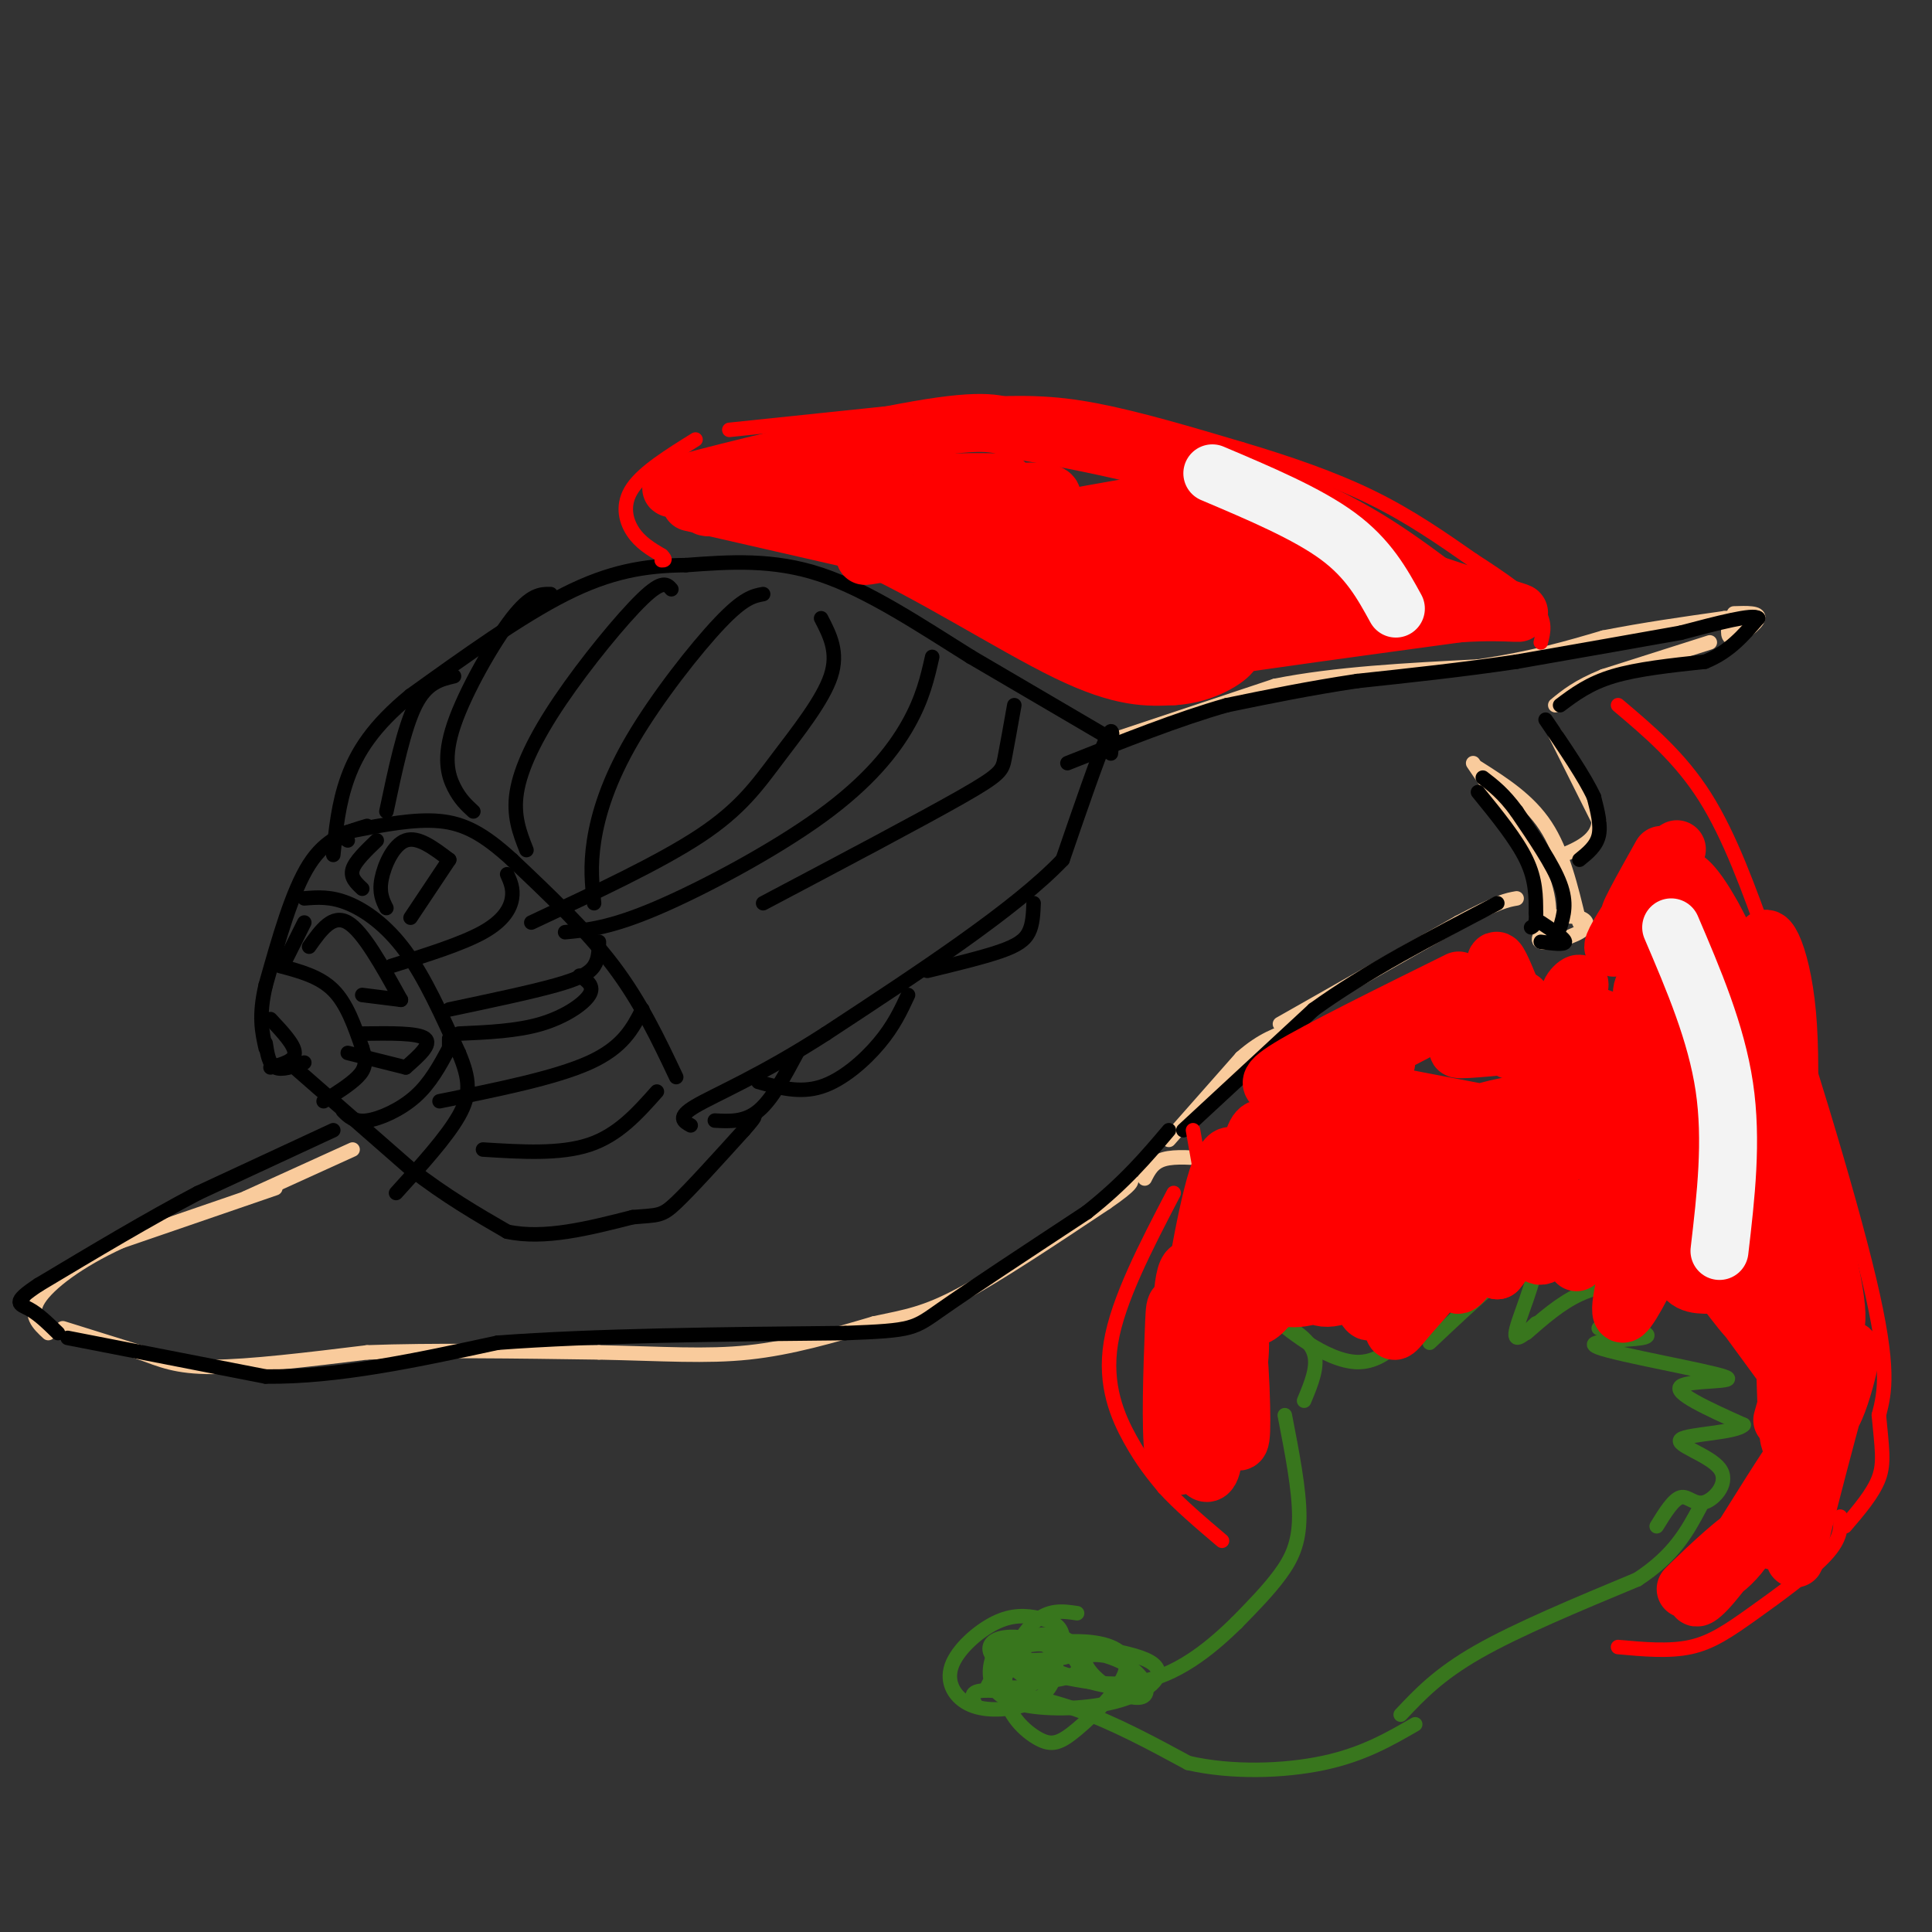 <svg viewBox='0 0 400 400' version='1.1' xmlns='http://www.w3.org/2000/svg' xmlns:xlink='http://www.w3.org/1999/xlink'><rect x="0" y="0" width="400" height="400" fill="#333333" stroke="none"/><g fill='none' stroke='#f9cb9c' stroke-width='3' stroke-linecap='round' stroke-linejoin='round'><path d='M73,238c0.000,0.000 -22.000,10.000 -22,10'/><path d='M57,246c0.000,0.000 -32.000,11.000 -32,11'/><path d='M25,257c-8.844,4.067 -14.956,8.733 -17,12c-2.044,3.267 -0.022,5.133 2,7'/><path d='M13,275c0.000,0.000 16.000,5.000 16,5'/><path d='M29,280c4.400,1.578 7.400,3.022 15,3c7.600,-0.022 19.800,-1.511 32,-3'/><path d='M76,280c13.333,-0.500 30.667,-0.250 48,0'/><path d='M124,280c13.200,0.267 22.200,0.933 31,0c8.800,-0.933 17.400,-3.467 26,-6'/><path d='M181,274c6.711,-1.422 10.489,-1.978 18,-6c7.511,-4.022 18.756,-11.511 30,-19'/><path d='M229,249c5.833,-4.000 5.417,-4.500 5,-5'/><path d='M237,244c0.833,-1.667 1.667,-3.333 4,-4c2.333,-0.667 6.167,-0.333 10,0'/><path d='M242,236c0.000,0.000 15.000,-17.000 15,-17'/><path d='M257,219c4.333,-3.833 7.667,-4.917 11,-6'/><path d='M265,212c0.000,0.000 37.000,-21.000 37,-21'/><path d='M302,191c8.167,-4.333 10.083,-4.667 12,-5'/><path d='M322,152c0.000,0.000 9.000,18.000 9,18'/><path d='M331,170c-0.167,4.333 -5.083,6.167 -10,8'/><path d='M231,153c0.000,0.000 33.000,-11.000 33,-11'/><path d='M264,142c12.500,-2.500 27.250,-3.250 42,-4'/><path d='M306,138c11.333,-1.667 18.667,-3.833 26,-6'/><path d='M332,132c8.500,-1.667 16.750,-2.833 25,-4'/><path d='M357,128c4.333,-0.333 2.667,0.833 1,2'/><path d='M359,127c2.644,-0.089 5.289,-0.178 5,1c-0.289,1.178 -3.511,3.622 -5,4c-1.489,0.378 -1.244,-1.311 -1,-3'/><path d='M354,133c0.000,0.000 -22.000,7.000 -22,7'/><path d='M332,140c-5.333,2.167 -7.667,4.083 -10,6'/><path d='M306,159c5.250,3.333 10.500,6.667 14,12c3.500,5.333 5.250,12.667 7,20'/><path d='M305,158c5.750,8.417 11.500,16.833 14,23c2.500,6.167 1.750,10.083 1,14'/><path d='M322,190c-2.125,2.250 -4.250,4.500 -3,5c1.250,0.500 5.875,-0.750 8,-2c2.125,-1.250 1.750,-2.500 0,-3c-1.750,-0.500 -4.875,-0.250 -8,0'/></g>
<g fill='none' stroke='#000000' stroke-width='3' stroke-linecap='round' stroke-linejoin='round'><path d='M69,234c0.000,0.000 -28.000,13.000 -28,13'/><path d='M41,247c-10.167,5.333 -21.583,12.167 -33,19'/><path d='M8,266c-5.844,3.844 -3.956,3.956 -2,5c1.956,1.044 3.978,3.022 6,5'/><path d='M14,277c0.000,0.000 41.000,8.000 41,8'/><path d='M55,285c14.833,0.167 31.417,-3.417 48,-7'/><path d='M103,278c20.000,-1.500 46.000,-1.750 72,-2'/><path d='M175,276c14.311,-0.533 14.089,-0.867 20,-5c5.911,-4.133 17.956,-12.067 30,-20'/><path d='M225,251c7.833,-6.167 12.417,-11.583 17,-17'/><path d='M245,234c0.000,0.000 27.000,-25.000 27,-25'/><path d='M272,209c10.833,-7.833 24.417,-14.917 38,-22'/><path d='M306,164c4.000,4.917 8.000,9.833 10,14c2.000,4.167 2.000,7.583 2,11'/><path d='M318,189c0.167,2.333 -0.417,2.667 -1,3'/><path d='M319,195c2.500,0.333 5.000,0.667 5,0c0.000,-0.667 -2.500,-2.333 -5,-4'/><path d='M323,192c0.750,-2.500 1.500,-5.000 0,-9c-1.500,-4.000 -5.250,-9.500 -9,-15'/><path d='M314,168c-2.667,-3.667 -4.833,-5.333 -7,-7'/><path d='M327,178c1.750,-1.417 3.500,-2.833 4,-5c0.500,-2.167 -0.250,-5.083 -1,-8'/><path d='M330,165c-1.833,-4.000 -5.917,-10.000 -10,-16'/><path d='M323,146c3.000,-2.250 6.000,-4.500 11,-6c5.000,-1.500 12.000,-2.250 19,-3'/><path d='M353,137c5.000,-2.000 8.000,-5.500 11,-9'/><path d='M364,128c-0.833,-1.000 -8.417,1.000 -16,3'/><path d='M348,131c-8.333,1.500 -21.167,3.750 -34,6'/><path d='M314,137c-11.167,1.667 -22.083,2.833 -33,4'/><path d='M281,141c-10.000,1.500 -18.500,3.250 -27,5'/><path d='M254,146c-10.000,2.833 -21.500,7.417 -33,12'/><path d='M230,156c0.333,-3.333 0.667,-6.667 -1,-3c-1.667,3.667 -5.333,14.333 -9,25'/><path d='M220,178c-9.667,10.167 -29.333,23.083 -49,36'/><path d='M171,214c-13.578,8.756 -23.022,12.644 -27,15c-3.978,2.356 -2.489,3.178 -1,4'/><path d='M140,223c-3.667,-7.750 -7.333,-15.500 -13,-23c-5.667,-7.500 -13.333,-14.750 -21,-22'/><path d='M106,178c-5.800,-5.289 -9.800,-7.511 -15,-8c-5.200,-0.489 -11.600,0.756 -18,2'/><path d='M73,172c-3.167,0.667 -2.083,1.333 -1,2'/><path d='M76,171c-4.250,1.250 -8.500,2.500 -12,8c-3.500,5.500 -6.250,15.250 -9,25'/><path d='M55,204c-1.500,6.333 -0.750,9.667 0,13'/><path d='M58,200c4.083,1.083 8.167,2.167 11,5c2.833,2.833 4.417,7.417 6,12'/><path d='M75,217c1.022,2.978 0.578,4.422 -1,6c-1.578,1.578 -4.289,3.289 -7,5'/><path d='M56,211c2.500,2.667 5.000,5.333 5,7c0.000,1.667 -2.500,2.333 -5,3'/><path d='M55,216c0.333,2.167 0.667,4.333 2,5c1.333,0.667 3.667,-0.167 6,-1'/><path d='M61,221c0.000,0.000 24.000,21.000 24,21'/><path d='M85,242c7.333,5.667 13.667,9.333 20,13'/><path d='M105,255c7.667,1.667 16.833,-0.667 26,-3'/><path d='M131,252c5.422,-0.467 5.978,-0.133 9,-3c3.022,-2.867 8.511,-8.933 14,-15'/><path d='M154,234c2.667,-3.000 2.333,-3.000 2,-3'/><path d='M148,232c3.083,0.167 6.167,0.333 9,-2c2.833,-2.333 5.417,-7.167 8,-12'/><path d='M157,224c4.289,1.200 8.578,2.400 13,1c4.422,-1.400 8.978,-5.400 12,-9c3.022,-3.600 4.511,-6.800 6,-10'/><path d='M192,201c5.689,-1.378 11.378,-2.756 15,-4c3.622,-1.244 5.178,-2.356 6,-4c0.822,-1.644 0.911,-3.822 1,-6'/><path d='M230,153c0.000,0.000 -29.000,-17.000 -29,-17'/><path d='M201,136c-10.156,-6.333 -21.044,-13.667 -31,-17c-9.956,-3.333 -18.978,-2.667 -28,-2'/><path d='M142,117c-8.489,0.089 -15.711,1.311 -25,6c-9.289,4.689 -20.644,12.844 -32,21'/><path d='M85,144c-7.733,6.333 -11.067,11.667 -13,17c-1.933,5.333 -2.467,10.667 -3,16'/></g>
<g fill='none' stroke='#ff0000' stroke-width='3' stroke-linecap='round' stroke-linejoin='round'><path d='M144,91c-5.356,3.333 -10.711,6.667 -13,10c-2.289,3.333 -1.511,6.667 0,9c1.511,2.333 3.756,3.667 6,5'/><path d='M137,115c1.000,1.000 0.500,1.000 0,1'/><path d='M151,89c0.000,0.000 48.000,-5.000 48,-5'/><path d='M199,84c12.356,-0.911 19.244,-0.689 28,1c8.756,1.689 19.378,4.844 30,8'/><path d='M257,93c9.733,2.889 19.067,6.111 27,10c7.933,3.889 14.467,8.444 21,13'/><path d='M305,116c6.111,3.933 10.889,7.267 13,10c2.111,2.733 1.556,4.867 1,7'/><path d='M335,146c6.417,5.417 12.833,10.833 18,19c5.167,8.167 9.083,19.083 13,30'/><path d='M366,195c6.600,18.978 16.600,51.422 21,70c4.400,18.578 3.200,23.289 2,28'/><path d='M389,293c0.622,6.800 1.178,9.800 0,13c-1.178,3.200 -4.089,6.600 -7,10'/><path d='M381,314c0.131,2.232 0.262,4.464 -3,8c-3.262,3.536 -9.917,8.375 -15,12c-5.083,3.625 -8.595,6.036 -13,7c-4.405,0.964 -9.702,0.482 -15,0'/><path d='M243,247c-5.778,11.089 -11.556,22.178 -13,31c-1.444,8.822 1.444,15.378 4,20c2.556,4.622 4.778,7.311 7,10'/><path d='M241,308c3.167,3.500 7.583,7.250 12,11'/><path d='M247,234c0.000,0.000 3.000,17.000 3,17'/></g>
<g fill='none' stroke='#38761d' stroke-width='3' stroke-linecap='round' stroke-linejoin='round'><path d='M266,293c1.511,7.756 3.022,15.511 3,21c-0.022,5.489 -1.578,8.711 -4,12c-2.422,3.289 -5.711,6.644 -9,10'/><path d='M256,336c-4.467,4.356 -11.133,10.244 -19,12c-7.867,1.756 -16.933,-0.622 -26,-3'/><path d='M223,334c-2.953,-0.443 -5.906,-0.886 -9,2c-3.094,2.886 -6.329,9.101 -6,14c0.329,4.899 4.221,8.481 7,10c2.779,1.519 4.446,0.974 8,-2c3.554,-2.974 8.995,-8.378 10,-12c1.005,-3.622 -2.427,-5.464 -7,-6c-4.573,-0.536 -10.286,0.232 -16,1'/><path d='M208,340c-1.686,3.139 -3.373,6.278 -2,8c1.373,1.722 5.804,2.029 9,0c3.196,-2.029 5.157,-6.392 5,-9c-0.157,-2.608 -2.430,-3.459 -5,-4c-2.570,-0.541 -5.435,-0.770 -9,1c-3.565,1.770 -7.830,5.540 -9,9c-1.170,3.460 0.756,6.610 4,8c3.244,1.390 7.805,1.022 11,0c3.195,-1.022 5.025,-2.696 6,-5c0.975,-2.304 1.096,-5.236 -1,-7c-2.096,-1.764 -6.411,-2.360 -9,-2c-2.589,0.360 -3.454,1.674 -3,3c0.454,1.326 2.227,2.663 4,4'/><path d='M219,346c-6.106,-0.848 -12.212,-1.697 -11,-2c1.212,-0.303 9.743,-0.061 13,-1c3.257,-0.939 1.239,-3.059 -1,-4c-2.239,-0.941 -4.700,-0.702 -7,0c-2.300,0.702 -4.438,1.868 -1,4c3.438,2.132 12.452,5.231 17,6c4.548,0.769 4.629,-0.793 5,-2c0.371,-1.207 1.030,-2.059 -1,-3c-2.030,-0.941 -6.751,-1.970 -8,-1c-1.249,0.970 0.975,3.941 4,6c3.025,2.059 6.853,3.208 8,2c1.147,-1.208 -0.387,-4.774 -5,-7c-4.613,-2.226 -12.307,-3.113 -20,-4'/><path d='M212,340c-3.824,0.936 -3.385,5.277 0,7c3.385,1.723 9.715,0.830 11,-1c1.285,-1.830 -2.475,-4.596 -6,-6c-3.525,-1.404 -6.814,-1.446 -9,0c-2.186,1.446 -3.269,4.379 -3,7c0.269,2.621 1.889,4.928 7,6c5.111,1.072 13.712,0.909 20,-1c6.288,-1.909 10.263,-5.563 6,-8c-4.263,-2.437 -16.763,-3.656 -23,-4c-6.237,-0.344 -6.211,0.187 -7,2c-0.789,1.813 -2.395,4.906 -4,8'/><path d='M202,353c-0.756,-1.467 -1.511,-2.933 2,-3c3.511,-0.067 11.289,1.267 19,4c7.711,2.733 15.356,6.867 23,11'/><path d='M246,365c8.956,2.067 19.844,1.733 28,0c8.156,-1.733 13.578,-4.867 19,-8'/><path d='M290,355c3.917,-4.167 7.833,-8.333 16,-13c8.167,-4.667 20.583,-9.833 33,-15'/><path d='M339,327c7.667,-5.000 10.333,-10.000 13,-15'/><path d='M270,290c1.500,-3.583 3.000,-7.167 2,-10c-1.000,-2.833 -4.500,-4.917 -8,-7'/><path d='M264,273c1.822,1.533 10.378,8.867 17,9c6.622,0.133 11.311,-6.933 16,-14'/><path d='M297,268c2.333,-1.000 0.167,3.500 -2,8'/><path d='M296,278c9.289,-8.756 18.578,-17.511 21,-17c2.422,0.511 -2.022,10.289 -3,14c-0.978,3.711 1.511,1.356 4,-1'/><path d='M316,276c3.533,-3.089 7.067,-6.178 11,-8c3.933,-1.822 8.267,-2.378 9,-1c0.733,1.378 -2.133,4.689 -5,8'/><path d='M335,274c4.013,1.220 8.026,2.440 5,3c-3.026,0.560 -13.089,0.459 -9,2c4.089,1.541 22.332,4.722 26,6c3.668,1.278 -7.238,0.651 -9,2c-1.762,1.349 5.619,4.675 13,8'/><path d='M361,295c-1.450,1.676 -11.576,1.866 -13,3c-1.424,1.134 5.856,3.211 8,6c2.144,2.789 -0.846,6.289 -3,7c-2.154,0.711 -3.473,-1.368 -5,-1c-1.527,0.368 -3.264,3.184 -5,6'/></g>
<g fill='none' stroke='#ff0000' stroke-width='12' stroke-linecap='round' stroke-linejoin='round'><path d='M302,203c-14.500,7.167 -29.000,14.333 -35,18c-6.000,3.667 -3.500,3.833 -1,4'/><path d='M306,207c-13.417,6.917 -26.833,13.833 -30,16c-3.167,2.167 3.917,-0.417 11,-3'/><path d='M326,212c-11.250,2.167 -22.500,4.333 -24,5c-1.500,0.667 6.750,-0.167 15,-1'/><path d='M332,213c5.956,-0.444 11.911,-0.889 7,0c-4.911,0.889 -20.689,3.111 -25,4c-4.311,0.889 2.844,0.444 10,0'/><path d='M335,212c-4.635,-1.539 -9.270,-3.078 -10,-5c-0.730,-1.922 2.443,-4.226 2,-3c-0.443,1.226 -4.504,5.984 -7,8c-2.496,2.016 -3.427,1.290 -4,0c-0.573,-1.290 -0.786,-3.145 -1,-5'/><path d='M314,208c0.000,0.000 -1.000,2.000 -1,2'/><path d='M314,208c-1.667,-4.167 -3.333,-8.333 -4,-9c-0.667,-0.667 -0.333,2.167 0,5'/><path d='M310,204c1.022,2.467 3.578,6.133 6,8c2.422,1.867 4.711,1.933 7,2'/><path d='M344,177c-4.074,7.270 -8.149,14.540 -6,12c2.149,-2.540 10.521,-14.891 9,-13c-1.521,1.891 -12.933,18.022 -13,20c-0.067,1.978 11.213,-10.198 13,-11c1.787,-0.802 -5.918,9.771 -7,13c-1.082,3.229 4.459,-0.885 10,-5'/><path d='M350,193c3.307,-2.149 6.574,-5.021 3,-2c-3.574,3.021 -13.989,11.933 -13,15c0.989,3.067 13.382,0.287 14,1c0.618,0.713 -10.538,4.918 -14,7c-3.462,2.082 0.769,2.041 5,2'/><path d='M351,220c-5.377,-2.521 -10.753,-5.043 -13,-5c-2.247,0.043 -1.363,2.650 4,5c5.363,2.350 15.207,4.442 18,6c2.793,1.558 -1.464,2.581 -8,-2c-6.536,-4.581 -15.350,-14.766 -12,-11c3.350,3.766 18.865,21.481 21,25c2.135,3.519 -9.108,-7.160 -18,-13c-8.892,-5.840 -15.432,-6.842 -18,-6c-2.568,0.842 -1.162,3.526 4,7c5.162,3.474 14.081,7.737 23,12'/><path d='M352,238c5.000,2.333 6.000,2.167 7,2'/><path d='M353,239c-24.088,-4.450 -48.177,-8.900 -59,-11c-10.823,-2.100 -8.381,-1.850 -5,1c3.381,2.850 7.701,8.300 13,11c5.299,2.700 11.576,2.650 17,1c5.424,-1.650 9.996,-4.901 12,-7c2.004,-2.099 1.441,-3.045 0,-4c-1.441,-0.955 -3.761,-1.918 -8,-2c-4.239,-0.082 -10.397,0.719 -15,2c-4.603,1.281 -7.650,3.044 -11,6c-3.350,2.956 -7.003,7.104 -8,9c-0.997,1.896 0.660,1.538 2,2c1.340,0.462 2.361,1.744 5,0c2.639,-1.744 6.895,-6.512 9,-9c2.105,-2.488 2.058,-2.694 1,-4c-1.058,-1.306 -3.129,-3.711 -7,-4c-3.871,-0.289 -9.542,1.538 -14,6c-4.458,4.462 -7.702,11.561 -8,13c-0.298,1.439 2.351,-2.780 5,-7'/><path d='M282,242c0.239,-2.191 -1.664,-4.170 -3,-7c-1.336,-2.830 -2.104,-6.511 -6,0c-3.896,6.511 -10.920,23.213 -12,28c-1.080,4.787 3.785,-2.342 6,-8c2.215,-5.658 1.780,-9.845 1,-12c-0.780,-2.155 -1.907,-2.279 -4,-2c-2.093,0.279 -5.153,0.959 -7,6c-1.847,5.041 -2.481,14.442 -2,19c0.481,4.558 2.078,4.274 3,5c0.922,0.726 1.170,2.461 3,1c1.830,-1.461 5.242,-6.118 7,-9c1.758,-2.882 1.863,-3.988 2,-8c0.137,-4.012 0.305,-10.931 -1,-15c-1.305,-4.069 -4.082,-5.288 -6,-6c-1.918,-0.712 -2.977,-0.918 -4,4c-1.023,4.918 -2.012,14.959 -3,25'/><path d='M256,263c1.997,-2.945 8.489,-22.807 7,-24c-1.489,-1.193 -10.960,16.282 -13,20c-2.040,3.718 3.350,-6.323 5,-13c1.650,-6.677 -0.440,-9.990 -3,-2c-2.560,7.990 -5.588,27.283 -6,31c-0.412,3.717 1.794,-8.141 4,-20'/><path d='M250,255c-0.587,5.653 -4.053,29.787 -4,37c0.053,7.213 3.627,-2.493 4,-12c0.373,-9.507 -2.454,-18.815 -4,-17c-1.546,1.815 -1.812,14.753 0,22c1.812,7.247 5.701,8.804 8,11c2.299,2.196 3.008,5.032 3,-2c-0.008,-7.032 -0.733,-23.932 -3,-22c-2.267,1.932 -6.076,22.695 -6,28c0.076,5.305 4.038,-4.847 8,-15'/><path d='M256,285c1.360,-5.817 0.760,-12.859 -1,-13c-1.760,-0.141 -4.681,6.619 -6,14c-1.319,7.381 -1.036,15.384 0,18c1.036,2.616 2.827,-0.153 2,-7c-0.827,-6.847 -4.271,-17.770 -6,-23c-1.729,-5.230 -1.743,-4.765 -2,2c-0.257,6.765 -0.757,19.832 0,25c0.757,5.168 2.770,2.437 6,-9c3.230,-11.437 7.677,-31.579 11,-41c3.323,-9.421 5.521,-8.120 8,-5c2.479,3.120 5.240,8.060 8,13'/><path d='M276,259c-1.240,3.623 -8.340,6.179 -10,8c-1.660,1.821 2.121,2.905 9,0c6.879,-2.905 16.856,-9.799 17,-12c0.144,-2.201 -9.544,0.292 -15,3c-5.456,2.708 -6.679,5.631 -6,8c0.679,2.369 3.259,4.185 9,1c5.741,-3.185 14.642,-11.369 16,-14c1.358,-2.631 -4.827,0.292 -8,5c-3.173,4.708 -3.335,11.202 -4,13c-0.665,1.798 -1.832,-1.101 -3,-4'/><path d='M281,267c2.219,-4.116 9.265,-12.408 11,-11c1.735,1.408 -1.843,12.514 -3,17c-1.157,4.486 0.105,2.351 3,-1c2.895,-3.351 7.422,-7.917 10,-14c2.578,-6.083 3.206,-13.682 2,-10c-1.206,3.682 -4.248,18.645 -2,18c2.248,-0.645 9.785,-16.899 12,-20c2.215,-3.101 -0.893,6.949 -4,17'/><path d='M310,263c2.310,-2.415 10.084,-16.952 11,-17c0.916,-0.048 -5.026,14.395 -2,14c3.026,-0.395 15.020,-15.627 16,-15c0.980,0.627 -9.055,17.113 -9,17c0.055,-0.113 10.200,-16.824 13,-17c2.800,-0.176 -1.746,16.183 -3,23c-1.254,6.817 0.785,4.090 4,-2c3.215,-6.090 7.608,-15.545 12,-25'/><path d='M352,241c0.763,-0.225 -3.329,11.713 -4,18c-0.671,6.287 2.080,6.922 5,7c2.920,0.078 6.008,-0.403 7,-9c0.992,-8.597 -0.113,-25.311 1,-25c1.113,0.311 4.445,17.647 6,26c1.555,8.353 1.334,7.724 2,-3c0.666,-10.724 2.218,-31.541 1,-45c-1.218,-13.459 -5.205,-19.560 -5,-13c0.205,6.560 4.603,25.780 9,45'/><path d='M374,242c1.918,11.225 2.211,16.788 -4,4c-6.211,-12.788 -18.928,-43.929 -22,-57c-3.072,-13.071 3.500,-8.074 12,12c8.500,20.074 18.927,55.224 18,52c-0.927,-3.224 -13.207,-44.823 -14,-47c-0.793,-2.177 9.902,35.068 14,53c4.098,17.932 1.599,16.552 0,15c-1.599,-1.552 -2.300,-3.276 -3,-5'/><path d='M375,269c0.044,-8.818 1.655,-28.364 1,-20c-0.655,8.364 -3.577,44.636 -5,49c-1.423,4.364 -1.349,-23.180 -2,-35c-0.651,-11.820 -2.028,-7.916 -4,-6c-1.972,1.916 -4.539,1.843 -4,6c0.539,4.157 4.184,12.542 2,11c-2.184,-1.542 -10.195,-13.012 -10,-13c0.195,0.012 8.598,11.506 17,23'/><path d='M370,284c3.167,3.667 2.583,1.333 2,-1'/><path d='M374,281c-0.220,-8.087 -0.440,-16.174 0,-11c0.440,5.174 1.540,23.609 4,24c2.460,0.391 6.280,-17.262 5,-14c-1.280,3.262 -7.661,27.437 -10,37c-2.339,9.563 -0.637,4.512 -2,3c-1.363,-1.512 -5.790,0.516 -5,-4c0.790,-4.516 6.797,-15.576 6,-15c-0.797,0.576 -8.399,12.788 -16,25'/><path d='M356,326c-4.015,5.285 -6.051,5.997 -4,3c2.051,-2.997 8.191,-9.704 7,-9c-1.191,0.704 -9.711,8.818 -10,9c-0.289,0.182 7.655,-7.570 11,-10c3.345,-2.430 2.093,0.461 0,3c-2.093,2.539 -5.027,4.725 -3,2c2.027,-2.725 9.013,-10.363 16,-18'/><path d='M376,292c-1.417,-2.667 -2.833,-5.333 -4,-5c-1.167,0.333 -2.083,3.667 -3,7'/><path d='M271,129c-12.013,1.958 -24.026,3.916 -16,3c8.026,-0.916 36.091,-4.707 41,-7c4.909,-2.293 -13.336,-3.087 -31,-2c-17.664,1.087 -34.745,4.054 -22,4c12.745,-0.054 55.316,-3.130 59,-3c3.684,0.130 -31.519,3.466 -44,5c-12.481,1.534 -2.241,1.267 8,1'/><path d='M266,130c11.988,-0.762 37.958,-3.167 31,-3c-6.958,0.167 -46.845,2.905 -57,3c-10.155,0.095 9.423,-2.452 29,-5'/><path d='M285,121c-23.360,3.936 -46.719,7.872 -56,10c-9.281,2.128 -4.483,2.449 9,0c13.483,-2.449 35.650,-7.668 45,-11c9.350,-3.332 5.882,-4.775 -11,-2c-16.882,2.775 -47.179,9.770 -47,9c0.179,-0.770 30.834,-9.305 42,-13c11.166,-3.695 2.843,-2.551 0,-3c-2.843,-0.449 -0.205,-2.492 -12,0c-11.795,2.492 -38.022,9.517 -44,12c-5.978,2.483 8.292,0.424 17,-2c8.708,-2.424 11.854,-5.212 15,-8'/><path d='M243,113c1.351,-2.247 -2.772,-3.864 -14,-2c-11.228,1.864 -29.561,7.210 -21,5c8.561,-2.210 44.015,-11.974 42,-13c-2.015,-1.026 -41.501,6.687 -59,10c-17.499,3.313 -13.012,2.228 -4,0c9.012,-2.228 22.550,-5.597 28,-8c5.450,-2.403 2.814,-3.839 -6,-3c-8.814,0.839 -23.804,3.954 -25,4c-1.196,0.046 11.402,-2.977 24,-6'/><path d='M208,100c-5.700,-0.676 -31.951,0.633 -38,1c-6.049,0.367 8.102,-0.209 12,-1c3.898,-0.791 -2.458,-1.797 -10,-1c-7.542,0.797 -16.271,3.399 -25,6'/><path d='M147,105c-2.833,0.333 2.583,-1.833 8,-4'/><path d='M153,99c-4.000,1.250 -8.000,2.500 -8,3c0.000,0.500 4.000,0.250 8,0'/><path d='M153,99c-9.533,1.644 -19.067,3.289 -11,1c8.067,-2.289 33.733,-8.511 48,-11c14.267,-2.489 17.133,-1.244 20,0'/><path d='M210,89c13.333,2.000 36.667,7.000 53,13c16.333,6.000 25.667,13.000 35,20'/><path d='M298,122c6.467,3.956 5.133,3.844 4,4c-1.133,0.156 -2.067,0.578 -3,1'/><path d='M275,127c0.000,0.000 -10.000,-2.000 -10,-2'/><path d='M143,104c0.000,0.000 35.000,8.000 35,8'/><path d='M178,112c14.022,6.133 31.578,17.467 43,23c11.422,5.533 16.711,5.267 22,5'/><path d='M243,140c6.373,-0.352 11.306,-3.734 12,-5c0.694,-1.266 -2.852,-0.418 -6,0c-3.148,0.418 -5.900,0.405 3,-1c8.900,-1.405 29.450,-4.203 50,-7'/><path d='M302,127c11.600,-0.778 15.600,0.778 10,-1c-5.600,-1.778 -20.800,-6.889 -36,-12'/></g>
<g fill='none' stroke='#000000' stroke-width='3' stroke-linecap='round' stroke-linejoin='round'><path d='M210,146c-0.756,4.244 -1.511,8.489 -2,11c-0.489,2.511 -0.711,3.289 -9,8c-8.289,4.711 -24.644,13.356 -41,22'/><path d='M193,136c-0.976,4.304 -1.952,8.607 -5,14c-3.048,5.393 -8.167,11.875 -18,19c-9.833,7.125 -24.381,14.893 -34,19c-9.619,4.107 -14.310,4.554 -19,5'/><path d='M170,128c1.821,3.518 3.643,7.036 2,12c-1.643,4.964 -6.750,11.375 -11,17c-4.250,5.625 -7.643,10.464 -16,16c-8.357,5.536 -21.679,11.768 -35,18'/><path d='M158,123c-2.006,0.369 -4.012,0.738 -9,6c-4.988,5.262 -12.958,15.417 -18,24c-5.042,8.583 -7.155,15.595 -8,21c-0.845,5.405 -0.423,9.202 0,13'/><path d='M139,122c-0.893,-1.036 -1.786,-2.071 -6,2c-4.214,4.071 -11.750,13.250 -17,21c-5.250,7.750 -8.214,14.071 -9,19c-0.786,4.929 0.607,8.464 2,12'/><path d='M114,123c-2.048,-0.018 -4.095,-0.036 -8,5c-3.905,5.036 -9.667,15.125 -12,22c-2.333,6.875 -1.238,10.536 0,13c1.238,2.464 2.619,3.732 4,5'/><path d='M94,140c-2.833,0.667 -5.667,1.333 -8,6c-2.333,4.667 -4.167,13.333 -6,22'/><path d='M136,226c-4.000,4.500 -8.000,9.000 -14,11c-6.000,2.000 -14.000,1.500 -22,1'/><path d='M133,209c-2.000,3.917 -4.000,7.833 -11,11c-7.000,3.167 -19.000,5.583 -31,8'/><path d='M120,202c1.578,1.067 3.156,2.133 2,4c-1.156,1.867 -5.044,4.533 -10,6c-4.956,1.467 -10.978,1.733 -17,2'/><path d='M124,195c-0.022,1.778 -0.044,3.556 -1,5c-0.956,1.444 -2.844,2.556 -8,4c-5.156,1.444 -13.578,3.222 -22,5'/><path d='M63,186c2.711,-0.222 5.422,-0.444 9,1c3.578,1.444 8.022,4.556 12,10c3.978,5.444 7.489,13.222 11,21'/><path d='M95,218c2.289,5.444 2.511,8.556 0,13c-2.511,4.444 -7.756,10.222 -13,16'/><path d='M105,181c0.667,1.489 1.333,2.978 1,5c-0.333,2.022 -1.667,4.578 -6,7c-4.333,2.422 -11.667,4.711 -19,7'/><path d='M93,178c0.000,0.000 -8.000,12.000 -8,12'/><path d='M93,178c-3.222,-2.444 -6.444,-4.889 -9,-4c-2.556,0.889 -4.444,5.111 -5,8c-0.556,2.889 0.222,4.444 1,6'/><path d='M78,174c-2.250,2.167 -4.500,4.333 -5,6c-0.500,1.667 0.750,2.833 2,4'/><path d='M93,217c0.000,0.000 0.000,-2.000 0,-2'/><path d='M93,217c-1.956,3.622 -3.911,7.244 -7,10c-3.089,2.756 -7.311,4.644 -10,5c-2.689,0.356 -3.844,-0.822 -5,-2'/><path d='M84,221c0.000,0.000 -12.000,-3.000 -12,-3'/><path d='M84,221c2.750,-2.417 5.500,-4.833 4,-6c-1.500,-1.167 -7.250,-1.083 -13,-1'/><path d='M83,207c0.000,0.000 -8.000,-1.000 -8,-1'/><path d='M83,207c-3.917,-7.083 -7.833,-14.167 -11,-16c-3.167,-1.833 -5.583,1.583 -8,5'/><path d='M63,191c0.000,0.000 -4.000,8.000 -4,8'/></g>
<g fill='none' stroke='#f3f3f3' stroke-width='12' stroke-linecap='round' stroke-linejoin='round'><path d='M346,192c4.667,10.917 9.333,21.833 11,33c1.667,11.167 0.333,22.583 -1,34'/><path d='M289,126c-2.833,-5.167 -5.667,-10.333 -12,-15c-6.333,-4.667 -16.167,-8.833 -26,-13'/></g>
</svg>